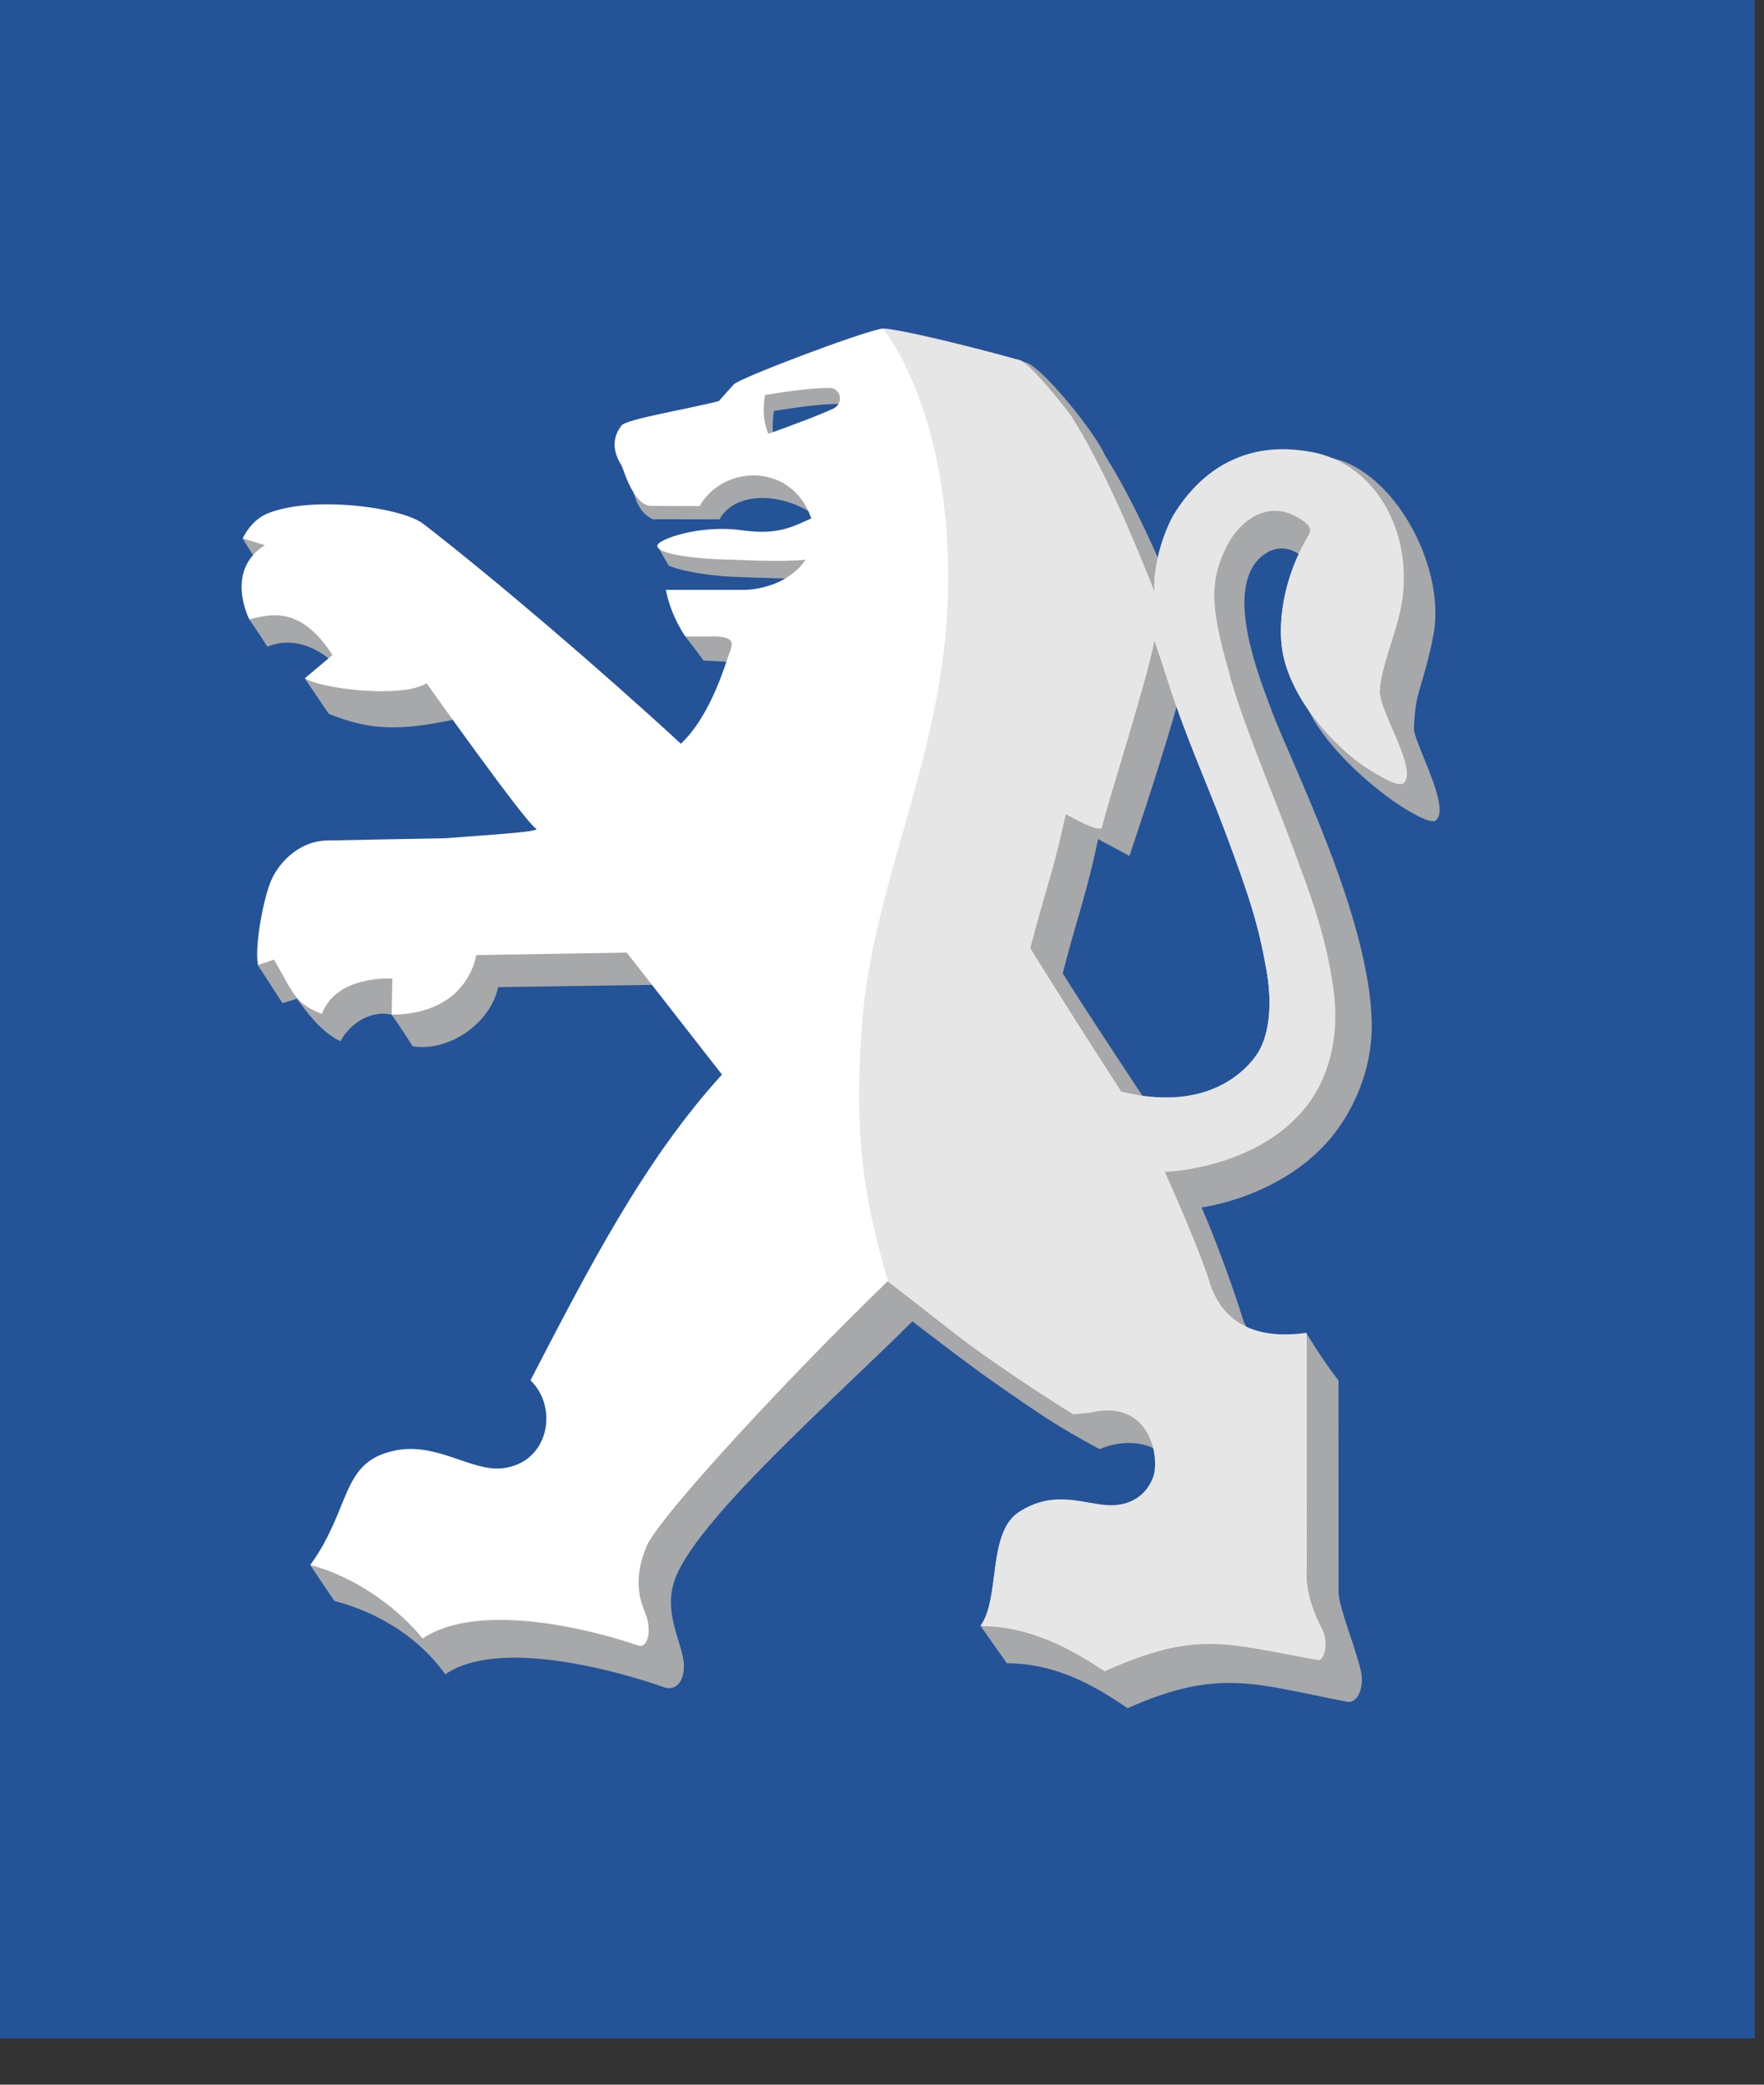 <?xml version="1.0" encoding="UTF-8"?>
<svg width="22px" height="26px" viewBox="0 0 22 26" version="1.1" xmlns="http://www.w3.org/2000/svg" xmlns:xlink="http://www.w3.org/1999/xlink">
    <rect x="0" y="0" width="22" height="26" fill="#333333" stroke="none"/>
    <defs>
        <rect id="path-1" x="0" y="0" width="30" height="30"></rect>
    </defs>
    <g id="Ikoner" stroke="none" stroke-width="1" fill="none" fill-rule="evenodd">
        <g id="Social-icons-Copy" transform="translate(-847, -709)">
            <g id="car/peugeot" transform="translate(843, 707)">
                <g>
                    <mask id="mask-2" fill="white">
                        <use xlink:href="#path-1"></use>
                    </mask>
                    <g id="Mask"></g>
                    <g id="peugeot-1-202867" mask="url(#mask-2)" fill-rule="nonzero">
                        <g transform="translate(4, 2)">
                            <polygon id="Path" fill="#255398" points="21.885 25.422 21.885 0 0 0 0 25.422 21.885 25.422"></polygon>
                            <path d="M12.399,17.242 C12.94,17.619 13.182,17.789 13.715,18.074 C14.157,17.882 14.672,18.065 14.592,18.448 C14.539,18.703 14.495,19.245 14.214,19.224 C13.904,19.198 13.561,19.042 13.145,19.299 C12.865,19.464 12.48,20.222 12.232,20.283 C12.341,20.437 12.449,20.59 12.557,20.744 C13.26,20.744 13.789,21.125 14.064,21.304 C15.212,20.794 15.663,21.008 16.801,21.224 C16.942,21.251 17.017,21.022 16.972,20.836 C16.896,20.519 16.706,20.068 16.694,19.867 L16.693,17.216 C16.525,17.008 16.293,16.628 16.292,16.628 C15.81,16.757 15.585,16.728 15.496,16.436 C15.4,16.12 15.167,15.469 14.985,15.059 C14.985,15.059 16.017,14.931 16.635,14.147 C16.865,13.853 17.113,13.365 17.108,12.779 C17.096,11.465 16.108,9.531 15.86,8.864 C15.711,8.462 15.28,7.405 15.698,6.973 C15.861,6.803 16.199,6.711 16.44,7.241 C16.557,7.498 16.608,7.387 16.585,7.433 C16.285,7.923 16.107,8.185 16.232,8.633 C16.407,9.258 17.172,9.854 17.416,10.017 C17.416,10.017 17.825,10.298 17.907,10.232 C18.103,10.076 17.624,9.247 17.634,9.079 C17.643,8.926 17.649,8.787 17.697,8.625 C17.75,8.444 17.832,8.177 17.88,7.903 C18.033,7.029 17.348,5.816 16.552,5.702 C16.34,5.671 15.663,5.942 15.071,6.875 C14.959,7.052 14.797,7.507 14.815,7.855 C14.525,7.123 14.168,6.291 13.78,5.677 C13.655,5.386 12.995,4.577 12.797,4.521 C12.251,4.367 11.771,4.462 11.255,4.378 C11.043,4.4 9.525,4.749 9.474,4.824 C9.474,4.824 9.104,5.435 9.104,5.438 C8.727,5.536 8.242,5.706 8.185,5.784 C8.018,5.999 7.859,6.09 7.913,6.177 C7.984,6.427 8.144,6.476 8.144,6.476 L8.973,6.477 C9.189,6.093 9.85,6.15 10.236,6.486 C10.373,6.605 10.236,6.505 10.299,6.688 C10.074,6.786 9.716,6.906 9.459,6.838 C9.105,6.785 8.393,6.734 8.197,6.807 L8.339,7.053 C8.555,7.15 9.013,7.192 9.184,7.196 C9.459,7.202 9.868,7.231 10.227,7.202 C10.048,7.472 9.94,7.83 9.698,7.83 L8.736,7.83 C8.75,7.897 8.532,7.882 8.553,7.946 C8.553,7.946 8.695,8.124 8.773,8.238 L9.348,8.269 C9.611,8.285 9.594,8.549 9.498,8.699 C9.337,8.95 8.885,9.418 8.496,9.457 C7.522,8.559 6.792,7.905 5.835,7.102 C5.674,6.965 5.494,6.9 5.228,6.851 C4.962,6.803 4.517,6.76 4.125,6.76 C3.958,6.76 3.086,6.661 3.027,6.72 L3.19,6.978 C3.212,7.115 3.18,7.184 3.156,7.44 C3.147,7.543 3.108,7.724 3.108,7.724 C3.108,7.724 3.233,7.904 3.334,8.065 C3.759,7.891 4.113,8.226 4.113,8.226 L3.801,8.462 L4.101,8.904 C4.609,9.105 4.963,9.125 5.7,8.967 L7.12,10.799 L4.525,10.939 C4.166,10.952 3.891,11.248 3.805,11.498 C3.715,11.745 3.239,11.843 3.218,12.042 L3.524,12.512 L3.701,12.456 C3.807,12.59 3.98,12.858 4.246,12.987 C4.338,12.808 4.587,12.59 4.883,12.654 C4.961,12.757 5.147,13.049 5.147,13.049 C5.589,13.124 6.119,12.767 6.212,12.311 L8.355,12.28 L9.539,13.749 C8.713,14.929 7.859,16.309 7.051,17.665 C7.404,18.003 7.282,18.694 6.703,18.759 C6.307,18.803 5.871,18.417 5.339,18.544 C4.809,18.666 4.185,19.035 3.869,19.52 C3.925,19.607 4.171,19.967 4.171,19.967 C4.625,20.086 5.171,20.353 5.554,20.882 C6.214,20.423 7.707,20.841 8.263,21.037 C8.416,21.103 8.54,20.982 8.529,20.755 C8.516,20.501 8.275,20.14 8.408,19.725 C8.646,18.984 10.411,17.447 11.379,16.48 C11.379,16.479 12.055,17.003 12.399,17.242 L12.399,17.242 Z M15.745,10.742 C16.05,11.554 16.159,11.902 16.258,12.454 C16.336,12.895 16.294,13.295 16.131,13.525 C15.941,13.795 15.436,14.222 14.448,13.976 L14.449,13.974 C14.141,13.499 13.531,12.59 13.254,12.138 C13.451,11.377 13.541,11.191 13.696,10.466 L14.086,10.675 C14.268,10.135 14.713,8.791 14.799,8.303 C14.799,8.303 14.938,8.57 15.038,8.884 C15.26,9.578 15.522,10.145 15.745,10.742 L15.745,10.742 Z M10.51,5.295 C10.321,5.383 9.976,5.51 9.694,5.612 C9.631,5.449 9.625,5.318 9.652,5.126 C9.885,5.087 10.234,5.037 10.459,5.037 C10.602,5.037 10.641,5.23 10.51,5.295 L10.51,5.295 Z" id="Shape" fill="#A6A8AA"></path>
                            <path d="M17.206,8.609 C17.217,8.455 17.258,8.316 17.306,8.154 C17.36,7.969 17.46,7.706 17.49,7.43 C17.584,6.556 17.104,5.751 16.306,5.636 C16.093,5.605 15.247,5.464 14.654,6.4 C14.542,6.577 14.38,7.033 14.397,7.382 C14.107,6.649 13.749,5.815 13.36,5.198 C13.276,5.077 12.839,4.533 12.719,4.497 C12.173,4.344 11.523,4.184 11.004,4.099 C10.791,4.122 9.2,4.722 9.149,4.797 C9.149,4.797 8.966,4.999 8.966,5.002 C8.589,5.1 7.809,5.228 7.752,5.306 C7.584,5.521 7.701,5.723 7.755,5.812 C7.773,5.844 7.899,6.31 8.124,6.31 L8.726,6.312 C9.02,5.791 9.879,5.765 10.118,6.466 C9.893,6.564 9.714,6.675 9.27,6.616 C8.733,6.535 8.195,6.729 8.198,6.807 C8.202,6.932 8.831,6.973 8.993,6.976 C9.271,6.983 9.685,7.012 10.046,6.982 C9.867,7.253 9.512,7.357 9.269,7.357 L8.304,7.357 C8.346,7.565 8.429,7.762 8.547,7.938 L8.942,7.938 C9.206,7.954 9.125,8.057 9.068,8.228 C8.967,8.537 8.782,9.004 8.492,9.276 C7.515,8.376 6.205,7.25 5.28,6.534 C5.01,6.325 3.899,6.178 3.342,6.402 C3.182,6.466 3.082,6.603 3.026,6.715 L3.303,6.799 C2.795,7.121 3.109,7.724 3.109,7.724 C3.356,7.668 3.742,7.538 4.146,8.17 L3.804,8.458 C3.977,8.588 5.021,8.716 5.32,8.521 C5.32,8.521 6.553,10.259 6.684,10.333 C6.756,10.373 6.183,10.407 5.543,10.455 C4.993,10.465 4.479,10.474 4.075,10.483 C3.712,10.492 3.448,10.783 3.361,11.034 C3.272,11.282 3.176,11.808 3.217,12.036 L3.418,11.968 C3.673,12.415 3.685,12.515 4.015,12.646 C4.199,12.153 4.893,12.206 4.893,12.206 L4.885,12.655 C5.847,12.648 5.939,11.912 5.939,11.912 L7.817,11.881 L9.004,13.402 C8.03,14.474 7.351,15.799 6.616,17.215 C6.97,17.555 6.847,18.247 6.266,18.312 C5.87,18.356 5.433,17.97 4.899,18.097 C4.249,18.247 4.384,18.798 3.871,19.519 C4.384,19.653 4.919,20.005 5.271,20.435 C5.974,19.963 7.399,20.327 7.957,20.523 C8.081,20.566 8.132,20.328 8.051,20.128 C7.985,19.965 7.891,19.711 8.058,19.297 C8.208,18.925 9.884,17.125 11.07,15.981 C11.077,15.975 11.486,16.302 11.898,16.622 C12.541,17.122 13.398,17.628 13.398,17.628 L13.569,17.613 C14.348,17.437 14.481,18.164 14.394,18.408 C14.308,18.652 14.078,18.8 13.796,18.779 C13.485,18.753 13.141,18.596 12.724,18.853 C12.305,19.101 12.485,19.929 12.23,20.278 C12.934,20.278 13.5,20.66 13.776,20.839 C14.927,20.327 15.264,20.484 16.429,20.693 C16.51,20.709 16.575,20.47 16.485,20.332 C16.401,20.204 16.271,19.861 16.295,19.577 L16.295,16.629 C15.551,16.733 15.21,16.407 15.081,15.983 C14.985,15.667 14.703,15.021 14.521,14.61 C14.521,14.61 15.667,14.579 16.285,13.793 C16.517,13.498 16.716,12.903 16.609,12.343 C16.462,11.567 16.366,11.307 16.108,10.629 C15.894,10.064 15.496,9.032 15.332,8.444 C15.1,7.613 15.066,7.242 15.312,6.783 C15.462,6.504 15.786,6.242 16.156,6.433 C16.398,6.559 16.345,6.631 16.322,6.678 C16.021,7.168 15.9,7.804 16.026,8.253 C16.201,8.879 16.761,9.385 17.006,9.549 C17.006,9.549 17.415,9.831 17.497,9.765 C17.693,9.608 17.187,8.855 17.206,8.609 L17.206,8.609 Z M10.395,5.095 C10.207,5.183 9.863,5.31 9.582,5.411 C9.519,5.248 9.513,5.118 9.54,4.926 C9.776,4.887 10.12,4.838 10.344,4.838 C10.488,4.838 10.526,5.03 10.395,5.095 L10.395,5.095 Z M15.281,10.374 C15.586,11.188 15.696,11.537 15.794,12.09 C15.873,12.532 15.831,12.933 15.668,13.164 C15.477,13.435 14.971,13.863 13.981,13.616 L13.981,13.614 C13.673,13.138 13.124,12.277 12.846,11.824 C13.044,11.061 13.134,10.875 13.29,10.148 C13.29,10.148 13.723,10.399 13.742,10.311 C13.815,9.989 14.309,8.47 14.396,7.981 C14.396,7.981 14.471,8.197 14.572,8.512 C14.795,9.207 15.057,9.776 15.281,10.374 L15.281,10.374 Z" id="Shape" fill="#FFFFFF"></path>
                            <path d="M15.281,10.378 C15.586,11.192 15.696,11.54 15.794,12.093 C15.872,12.528 15.832,12.928 15.668,13.161 C15.477,13.431 14.972,13.861 13.982,13.614 L13.983,13.615 C13.675,13.14 13.126,12.28 12.849,11.827 C13.047,11.065 13.136,10.879 13.292,10.153 C13.292,10.153 13.725,10.404 13.744,10.316 C13.817,9.994 14.31,8.476 14.397,7.987 C14.397,7.987 14.473,8.203 14.573,8.518 C14.796,9.213 15.058,9.78 15.281,10.378 L15.281,10.378 Z M11.826,7.214 C11.826,9.365 10.867,10.953 10.743,12.869 C10.664,14.096 10.742,14.857 11.077,15.983 C11.077,15.983 11.486,16.302 11.897,16.622 C12.541,17.121 13.386,17.64 13.386,17.64 L13.605,17.618 C14.339,17.44 14.469,18.176 14.382,18.42 C14.295,18.664 14.077,18.792 13.796,18.771 C13.484,18.745 13.141,18.588 12.725,18.846 C12.306,19.093 12.481,19.931 12.227,20.279 C12.93,20.279 13.5,20.665 13.776,20.844 C14.926,20.332 15.271,20.496 16.436,20.704 C16.517,20.721 16.576,20.474 16.485,20.31 C16.41,20.176 16.276,19.848 16.295,19.584 L16.292,16.623 C15.549,16.728 15.208,16.402 15.079,15.978 C14.984,15.662 14.711,15.027 14.528,14.616 C14.528,14.616 15.674,14.585 16.292,13.8 C16.524,13.505 16.719,13.019 16.633,12.357 C16.54,11.634 16.29,11.025 16.142,10.616 C15.937,10.048 15.517,9.064 15.353,8.477 C15.121,7.646 15.048,7.294 15.311,6.791 C15.457,6.51 15.784,6.245 16.153,6.436 C16.396,6.562 16.342,6.634 16.319,6.681 C16.019,7.171 15.898,7.806 16.023,8.255 C16.199,8.88 16.758,9.386 17.003,9.55 C17.003,9.55 17.42,9.837 17.502,9.77 C17.698,9.613 17.189,8.856 17.208,8.61 C17.219,8.457 17.258,8.317 17.306,8.155 C17.36,7.971 17.467,7.697 17.497,7.42 C17.591,6.547 17.102,5.742 16.304,5.628 C16.091,5.597 15.246,5.458 14.653,6.393 C14.543,6.568 14.378,6.995 14.397,7.376 C14.106,6.643 13.754,5.81 13.364,5.194 C13.28,5.073 12.843,4.529 12.723,4.493 C12.235,4.356 11.275,4.112 11.011,4.096 C11.011,4.096 11.826,5.064 11.826,7.214 L11.826,7.214 Z" id="Shape" fill="#E6E6E7"></path>
                        </g>
                    </g>
                </g>
            </g>
        </g>
    </g>
</svg>
